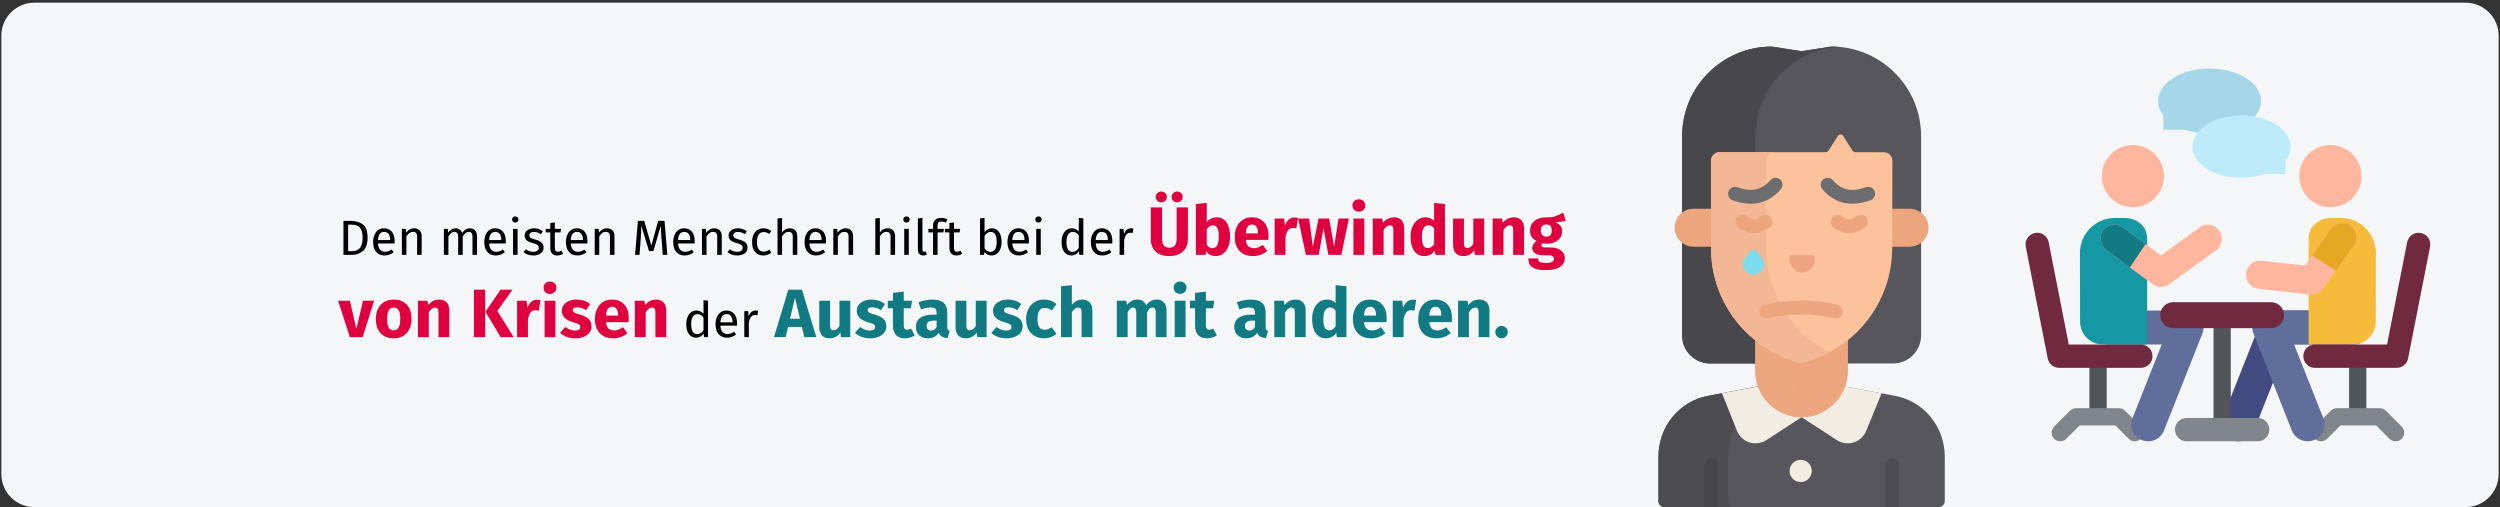 <?xml version="1.0" encoding="UTF-8"?>
<svg xmlns="http://www.w3.org/2000/svg" xmlns:xlink="http://www.w3.org/1999/xlink" width="912px" height="185px" viewBox="0 0 912 185" version="1.1">
  <rect x="0" y="0" width="912" height="185" fill="#333333" stroke="none"/>
  <title>mit_psychischen_krisen_umgehen-umgang</title>
  <g id="Page-1" stroke="none" stroke-width="1" fill="none" fill-rule="evenodd">
    <g id="vorlage" transform="translate(0, -40569)" fill-rule="nonzero">
      <g id="mit_psychischen_krisen_umgehen-umgang" transform="translate(0.492, 40569.985)">
        <g id="Mask">
          <path d="M12,0 L899,0 C905.6,0 911,5.4 911,12 L911,172 C911,178.6 905.6,184 899,184 L12,184 C5.4,184 0,178.6 0,172 L0,12 C0,5.4 5.4,0 12,0 Z" id="path-1" fill="#F5F6F7"></path>
          <g id="conversation" transform="translate(738.422, 24)">
            <path d="M26.464,129.645 C24.725,129.645 23.315,128.235 23.315,126.497 L23.315,104.095 C23.315,102.356 24.725,100.946 26.464,100.946 C28.203,100.946 29.612,102.356 29.612,104.095 L29.612,126.497 C29.613,128.236 28.203,129.645 26.464,129.645 Z" id="Path" fill="#50555A"></path>
            <path d="M37.625,135.078 L32.775,130.227 L19.741,130.227 L14.891,135.078 C13.661,136.307 11.667,136.307 10.438,135.078 C9.208,133.848 9.208,131.854 10.438,130.625 L16.211,124.852 C16.801,124.261 17.602,123.93 18.437,123.93 L34.079,123.93 C34.914,123.93 35.715,124.261 36.305,124.852 L42.078,130.625 C43.308,131.854 43.308,133.848 42.078,135.078 C40.849,136.307 38.855,136.307 37.625,135.078 Z" id="Path" fill="#80868C"></path>
            <path d="M42.49,135.565 C39.322,134.312 37.77,130.727 39.023,127.558 L49.679,100.686 L30.731,100.686 C30.725,100.686 30.719,100.686 30.713,100.686 C27.313,100.686 24.553,97.935 24.543,94.534 C24.533,91.126 27.287,88.356 30.695,88.346 L58.748,88.264 C58.754,88.264 58.76,88.264 58.766,88.264 C60.806,88.264 62.714,89.272 63.864,90.958 C65.017,92.648 65.256,94.801 64.503,96.704 L50.497,132.098 C49.244,135.267 45.659,136.819 42.49,135.565 Z" id="Path" fill="#5F6E9B"></path>
            <circle id="Oval" fill="#FFB69E" cx="39.152" cy="39.26" r="11.348"></circle>
            <path d="M75.325,135.563 C72.157,134.309 70.606,130.723 71.86,127.555 L85.877,92.161 C86.809,89.808 89.084,88.263 91.614,88.263 C91.62,88.263 91.625,88.263 91.632,88.263 L119.685,88.345 C123.092,88.354 125.847,91.125 125.837,94.533 C125.827,97.934 123.066,100.685 119.667,100.685 C119.661,100.685 119.655,100.685 119.649,100.685 L95.802,100.615 L83.333,132.099 C82.078,135.267 78.492,136.818 75.325,135.563 Z" id="Path" fill="#414B82"></path>
            <path d="M44.376,100.687 L28.581,100.687 C23.08,100.727 19.919,96.633 19.907,92.325 L19.838,67.363 C19.819,60.253 25.606,54.468 32.739,54.519 L36.419,54.546 C38.715,54.562 40.91,55.495 42.515,57.137 C44.12,58.78 44.413,60.995 44.376,63.291 L44.376,100.687 L44.376,100.687 Z" id="Path" fill="#1598A4"></path>
            <path d="M42.062,109.204 L12.27,109.204 C10.236,109.204 8.486,107.764 8.093,105.769 L0.081,65.004 C-0.372,62.697 1.129,60.46 3.436,60.007 C5.743,59.553 7.98,61.056 8.433,63.362 L15.771,100.692 L42.063,100.692 C44.413,100.692 46.319,102.597 46.319,104.948 C46.319,107.298 44.413,109.204 42.062,109.204 Z" id="Path" fill="#70293F"></path>
            <path d="M121.189,129.645 C122.928,129.645 124.338,128.235 124.338,126.497 L124.338,104.095 C124.338,102.356 122.928,100.946 121.189,100.946 C119.45,100.946 118.04,102.356 118.04,104.095 L118.04,126.497 C118.04,128.236 119.45,129.645 121.189,129.645 Z" id="Path" fill="#50555A"></path>
            <path d="M110.028,135.078 L114.879,130.227 L127.912,130.227 L132.762,135.078 C133.992,136.307 135.986,136.307 137.215,135.078 C138.445,133.848 138.445,131.854 137.215,130.625 L131.443,124.852 C130.852,124.261 130.051,123.93 129.216,123.93 L113.574,123.93 C112.739,123.93 111.938,124.261 111.348,124.852 L105.575,130.625 C104.345,131.854 104.345,133.848 105.575,135.078 C106.805,136.307 108.799,136.307 110.028,135.078 Z" id="Path" fill="#80868C"></path>
            <path d="M102.895,136 C103.65,136 104.418,135.86 105.163,135.566 C108.332,134.312 109.884,130.727 108.63,127.558 L97.975,100.686 L116.922,100.686 C116.928,100.686 116.935,100.686 116.941,100.686 C120.34,100.686 123.1,97.935 123.11,94.534 C123.12,91.127 120.366,88.356 116.958,88.346 L88.905,88.264 C88.899,88.264 88.893,88.264 88.887,88.264 C86.847,88.264 84.939,89.272 83.789,90.958 C82.636,92.649 82.397,94.801 83.15,96.704 L97.156,132.098 C98.115,134.522 100.438,136 102.895,136 Z" id="Path" fill="#5F6E9B"></path>
            <path d="M103.277,100.687 L119.072,100.687 C121.363,100.703 123.566,100.032 125.194,98.421 C126.821,96.809 127.74,94.616 127.746,92.325 L127.815,67.363 C127.834,60.253 122.047,54.468 114.914,54.519 L111.234,54.546 C108.938,54.562 106.743,55.495 105.138,57.137 C103.533,58.78 103.24,60.995 103.277,63.291 L103.277,100.687 L103.277,100.687 Z" id="Path" fill="#F7BB3C"></path>
            <path d="M105.591,109.204 L135.383,109.204 C137.417,109.204 139.167,107.764 139.559,105.769 L147.572,65.004 C148.025,62.697 146.523,60.46 144.217,60.007 C141.91,59.553 139.673,61.056 139.22,63.362 L131.882,100.692 L105.591,100.692 C103.24,100.692 101.334,102.597 101.334,104.948 C101.334,107.298 103.24,109.204 105.591,109.204 Z" id="Path" fill="#70293F"></path>
            <circle id="Oval" fill="#FFB69E" cx="111.228" cy="39.26" r="11.348"></circle>
            <path d="M71.724,135.645 C69.985,135.645 68.575,134.235 68.575,132.496 L68.575,92.665 C68.575,90.926 69.985,89.516 71.724,89.516 C73.463,89.516 74.872,90.926 74.872,92.665 L74.872,132.496 C74.873,134.235 73.463,135.645 71.724,135.645 Z" id="Path" fill="#50555A"></path>
            <path d="M89.593,94.712 L53.855,94.712 C51.246,94.712 49.132,92.597 49.132,89.989 C49.132,87.38 51.247,85.266 53.855,85.266 L89.593,85.266 C92.201,85.266 94.315,87.381 94.315,89.989 C94.315,92.597 92.201,94.712 89.593,94.712 Z" id="Path" fill="#70293F"></path>
            <path d="M103.793,82.464 L84.986,80.356 C82.164,80.039 80.132,77.495 80.449,74.673 C80.765,71.851 83.312,69.82 86.131,70.137 L101.927,71.907 L111.352,58.633 C112.997,56.318 116.206,55.773 118.521,57.418 C120.836,59.062 121.381,62.271 119.737,64.587 L108.558,80.331 C107.48,81.848 105.66,82.672 103.793,82.464 Z" id="Path" fill="#FFB69E"></path>
            <path d="M118.521,57.418 C116.205,55.774 112.996,56.318 111.352,58.633 L104.542,68.224 L113.231,73.749 L119.737,64.587 C121.38,62.271 120.836,59.062 118.521,57.418 Z" id="Path" fill="#E6A723"></path>
            <path d="M70.643,59.122 C68.974,56.824 65.759,56.314 63.461,57.983 L49.418,68.181 L35.516,57.918 C33.232,56.231 30.013,56.716 28.326,59 C26.639,61.285 27.124,64.504 29.408,66.191 L46.292,78.656 C48.107,80.028 50.632,80.044 52.466,78.677 L69.504,66.304 C71.801,64.635 72.311,61.42 70.643,59.122 Z" id="Path" fill="#FFB69E"></path>
            <path d="M43.797,64.032 L35.516,57.918 C33.231,56.231 30.012,56.716 28.325,59 C26.638,61.285 27.123,64.504 29.408,66.191 L38.078,72.593 L43.797,64.032 Z" id="Path" fill="#117A83"></path>
            <path d="M67.138,0 C56.765,0 48.356,5.318 48.356,11.877 C48.356,13.763 49.054,15.545 50.291,17.128 L50.291,22.329 L58.209,22.329 C60.865,23.238 63.906,23.754 67.138,23.754 C77.511,23.754 85.92,18.437 85.92,11.877 C85.92,5.318 77.511,0 67.138,0 Z" id="Path" fill="#A5D7E8"></path>
            <path d="M78.774,17.149 C88.686,17.149 96.721,22.23 96.721,28.499 C96.721,30.301 96.054,32.003 94.873,33.517 L94.873,38.486 L87.306,38.486 C84.768,39.355 81.862,39.849 78.774,39.849 C68.861,39.849 60.826,34.767 60.826,28.499 C60.826,22.23 68.861,17.149 78.774,17.149 Z" id="Path" fill="#BEEBFA"></path>
            <path d="M84.681,136 L58.766,136 C56.416,136 54.51,134.094 54.51,131.744 C54.51,129.393 56.416,127.487 58.766,127.487 L84.681,127.487 C87.032,127.487 88.937,129.393 88.937,131.744 C88.937,134.095 87.032,136 84.681,136 Z" id="Path" fill="#80868C"></path>
          </g>
          <g id="sadness" transform="translate(604.508, 16)">
            <path d="M104.451,149.594 L104.451,165.813 C104.451,167.023 103.474,168 102.264,168 L2.187,168 C0.977,168 5.68434189e-14,167.023 5.68434189e-14,165.813 L5.68434189e-14,149.571 C5.68434189e-14,138.706 7.585,129.387 18.037,127.42 L36.301,123.982 L68.136,124.023 L86.39,127.437 C96.852,129.394 104.451,138.717 104.451,149.594 Z" id="Path" fill="#57565C"></path>
            <path d="M25.422,165.813 L25.422,149.571 C25.422,138.706 33.008,129.387 43.46,127.42 L61.552,124.014 L36.301,123.982 L18.037,127.42 C7.585,129.387 5.68434189e-14,138.706 5.68434189e-14,149.571 L5.68434189e-14,165.813 C5.68434189e-14,167.023 0.977,168 2.187,168 L27.609,168 C26.399,168 25.422,167.023 25.422,165.813 Z" id="Path" fill="#4D4C51"></path>
            <path d="M81.346,126.494 L81.296,126.761 L75.789,140.19 C74.089,144.436 68.934,146.072 65.097,143.577 L52.225,135.211 L39.353,143.577 C35.517,146.072 30.362,144.436 28.661,140.19 L23.168,126.453 L36.301,123.982 L68.136,124.023 L81.346,126.494 Z" id="Path" fill="#F2EDE2"></path>
            <path d="M95.821,32.745 L95.831,60.507 L95.821,71.811 L95.821,105.363 C95.821,111.019 91.234,115.606 85.579,115.606 L69.127,115.606 L35.324,115.606 L18.872,115.606 C13.217,115.606 8.63,111.019 8.63,105.363 L8.63,71.811 L8.63,60.169 L8.63,32.745 C8.63,14.66 23.29,0 41.371,0 L51.715,1.609 C52.053,1.663 52.398,1.663 52.736,1.609 L63.079,0 C81.161,0 95.821,14.66 95.821,32.745 Z" id="Path" fill="#57565C"></path>
            <path d="M35.428,105.363 L35.428,71.811 L35.428,60.169 L35.428,32.745 C35.428,15.517 48.732,1.397 65.624,0.098 C64.784,0.033 63.936,0 63.079,0 L52.736,1.609 C52.398,1.663 52.053,1.663 51.715,1.609 L41.371,0 C23.29,0 8.63,14.66 8.63,32.745 L8.63,60.169 L8.63,71.811 L8.63,105.363 C8.63,111.019 13.217,115.606 18.872,115.606 L35.324,115.606 L45.67,115.606 C40.015,115.606 35.428,111.019 35.428,105.363 Z" id="Path" fill="#48474C"></path>
            <path d="M69.127,107.084 L69.127,118.31 C69.127,127.643 61.558,135.211 52.225,135.211 C47.561,135.211 43.335,133.318 40.276,130.259 C37.217,127.2 35.324,122.975 35.324,118.31 L35.324,107.172 L35.324,101.797 L69.127,101.797 L69.127,107.084 Z" id="Path" fill="#EDA57E"></path>
            <path d="M53.881,130.259 C50.822,127.2 48.929,122.975 48.929,118.31 L48.929,107.172 L48.929,101.797 L35.324,101.797 L35.324,107.172 L35.324,118.31 C35.324,122.975 37.217,127.2 40.276,130.259 C43.335,133.318 47.561,135.211 52.225,135.211 C54.646,135.211 56.947,134.698 59.029,133.781 C57.097,132.93 55.353,131.732 53.881,130.259 Z" id="Path" fill="#EDA780"></path>
            <path d="M20.113,59.155 L20.113,73.014 L12.845,73.014 C10.932,73.014 9.201,72.237 7.944,70.986 C6.693,69.728 5.915,67.998 5.915,66.085 C5.915,62.258 9.019,59.155 12.845,59.155 L20.113,59.155 Z" id="Path" fill="#EDA57E"></path>
            <g id="XMLID_87_" transform="translate(84.338, 59.155)" fill="#EDA57E">
              <path d="M7.268,0 C11.094,0 14.197,3.103 14.197,6.93 C14.197,8.843 13.42,10.574 12.169,11.831 C10.912,13.082 9.181,13.859 7.268,13.859 L0,13.859 L0,0 L7.268,0 Z" id="Path"></path>
            </g>
            <g id="XMLID_90_" transform="translate(19.183, 32.058)" fill="#FCC29C">
              <path d="M63.022,6.477 C64.759,6.477 66.166,7.886 66.162,9.624 L66.085,41.446 C66.085,60.926 52.986,77.973 34.165,82.99 L33.931,83.054 C33.238,83.236 32.508,83.236 31.815,83.05 C22.428,80.522 14.478,75.002 8.87,67.687 C3.262,60.369 0,51.252 0,41.534 L0,9.617 C0,7.883 1.406,6.477 3.14,6.477 L41.652,6.477 C42.185,6.477 42.68,6.205 42.966,5.756 L46.301,0.515 C46.738,-0.172 47.741,-0.172 48.178,0.515 L51.513,5.756 C51.799,6.205 52.294,6.477 52.827,6.477 L63.022,6.477 Z" id="Path"></path>
            </g>
            <path d="M48.231,99.745 C42.623,92.427 39.361,83.31 39.361,73.592 L39.361,41.675 C39.361,39.941 40.767,38.535 42.501,38.535 L22.323,38.535 C20.589,38.535 19.183,39.941 19.183,41.675 L19.183,73.592 C19.183,83.31 22.445,92.427 28.053,99.745 C33.661,107.06 41.611,112.58 50.998,115.109 C51.691,115.295 52.421,115.295 53.114,115.112 L53.348,115.048 C56.48,114.213 59.45,113.038 62.232,111.581 C56.711,108.657 51.953,104.6 48.231,99.745 Z" id="Path" fill="#F4B795"></path>
            <path d="M33.717,57.338 C31.65,57.338 29.444,56.92 27.104,56.083 C25.786,55.611 25.1,54.16 25.571,52.842 C26.043,51.524 27.494,50.837 28.813,51.309 C33.987,53.16 37.683,52.375 40.797,48.764 C41.711,47.704 43.312,47.587 44.372,48.5 C45.433,49.415 45.551,51.016 44.637,52.076 C41.614,55.58 37.958,57.338 33.717,57.338 Z" id="Path" fill="#6D6D70"></path>
            <path d="M70.733,57.338 C66.493,57.338 62.837,55.58 59.815,52.076 C58.9,51.015 59.019,49.415 60.079,48.5 C61.139,47.586 62.74,47.704 63.655,48.765 C66.769,52.375 70.465,53.16 75.639,51.309 C76.958,50.836 78.408,51.524 78.88,52.842 C79.352,54.16 78.665,55.611 77.347,56.083 C75.007,56.92 72.8,57.338 70.733,57.338 Z" id="Path" fill="#6D6D70"></path>
            <path d="M34.817,68.064 C32.858,68.064 30.899,67.339 29.035,65.888 C27.93,65.028 27.731,63.435 28.591,62.33 C29.451,61.225 31.043,61.027 32.149,61.887 C34.043,63.361 35.59,63.361 37.485,61.887 C38.591,61.026 40.183,61.225 41.043,62.33 C41.903,63.435 41.704,65.028 40.599,65.888 C38.735,67.339 36.776,68.064 34.817,68.064 Z" id="Path" fill="#EDA57E"></path>
            <path d="M69.634,68.064 C67.675,68.064 65.716,67.339 63.851,65.888 C62.746,65.028 62.548,63.435 63.408,62.33 C64.268,61.225 65.86,61.027 66.965,61.887 C68.86,63.361 70.407,63.361 72.302,61.887 C73.408,61.026 75,61.225 75.86,62.33 C76.72,63.435 76.521,65.028 75.416,65.888 C73.552,67.339 71.593,68.064 69.634,68.064 Z" id="Path" fill="#EDA57E"></path>
            <g id="XMLID_93_" transform="translate(47.831, 76.056)" fill="#EDA57E">
              <path d="M8.373,0 C8.789,0 9.127,0.337 9.127,0.753 L9.127,1.859 C9.127,3.12 8.616,4.259 7.792,5.087 C6.961,5.914 5.817,6.426 4.552,6.423 C2.014,6.416 0,4.263 0,1.724 L0,0.753 C0,0.337 0.337,0 0.753,0 L8.373,0 L8.373,0 Z" id="Path"></path>
            </g>
            <path d="M64.734,99.212 C64.537,99.212 64.337,99.189 64.137,99.14 C56.121,97.203 47.992,97.203 39.976,99.14 C38.614,99.47 37.244,98.633 36.916,97.272 C36.587,95.911 37.423,94.541 38.784,94.212 C47.591,92.084 56.521,92.084 65.327,94.212 C66.688,94.541 67.525,95.91 67.196,97.272 C66.916,98.432 65.878,99.212 64.734,99.212 Z" id="Path" fill="#EDA57E"></path>
            <g id="XMLID_89_" transform="translate(30.761, 74.041)" fill="#7ADCED">
              <path d="M7.775,5.277 C7.775,7.427 6.034,9.164 3.887,9.164 C1.741,9.164 0,7.427 0,5.277 C0,3.724 2.034,1.446 3.16,0.305 C3.56,-0.102 4.215,-0.102 4.615,0.305 C5.74,1.446 7.775,3.724 7.775,5.277 Z" id="Path"></path>
            </g>
            <path d="M21.719,168 L21.719,152.789 C21.719,151.388 20.584,150.254 19.184,150.254 C17.784,150.254 16.649,151.388 16.649,152.789 L16.649,168 L21.719,168 Z" id="Path" fill="#454549"></path>
            <path d="M87.802,168 L87.802,152.789 C87.802,151.388 86.667,150.254 85.267,150.254 C83.866,150.254 82.731,151.388 82.731,152.789 L82.731,168 L87.802,168 Z" id="Path" fill="#4D4C51"></path>
            <g id="XMLID_88_" transform="translate(47.831, 150.761)" fill="#F2EDE2">
              <circle id="Oval" cx="4.056" cy="4.056" r="4.056"></circle>
            </g>
          </g>
        </g>
        <g id="Den-meisten-Menschen" transform="translate(122.85, 68.875)">
          <path d="M4.92,23.125 C6.54,23.125 7.917,22.654 9.051,21.712 C10.185,20.77 10.752,19.153 10.752,16.861 C10.752,14.509 10.185,12.898 9.051,12.028 C7.917,11.158 6.414,10.723 4.542,10.723 L4.542,10.723 L1.95,10.723 L1.95,23.125 L4.92,23.125 Z M5.046,21.775 L3.66,21.775 L3.66,12.091 L4.92,12.091 C5.7,12.091 6.378,12.208 6.954,12.442 C7.53,12.676 8.004,13.144 8.376,13.846 C8.748,14.548 8.934,15.553 8.934,16.861 C8.934,18.721 8.574,20.005 7.854,20.713 C7.134,21.421 6.198,21.775 5.046,21.775 L5.046,21.775 Z M16.962,23.341 C18.162,23.341 19.266,22.945 20.274,22.153 L20.274,22.153 L19.554,21.163 C19.134,21.451 18.732,21.661 18.348,21.793 C17.964,21.925 17.544,21.991 17.088,21.991 C16.368,21.991 15.78,21.745 15.324,21.253 C14.868,20.761 14.604,19.993 14.532,18.949 L14.532,18.949 L20.58,18.949 C20.604,18.661 20.616,18.379 20.616,18.103 C20.616,16.639 20.28,15.493 19.608,14.665 C18.936,13.837 17.97,13.423 16.71,13.423 C15.906,13.423 15.207,13.639 14.613,14.071 C14.019,14.503 13.563,15.1 13.245,15.862 C12.927,16.624 12.768,17.497 12.768,18.481 C12.768,19.993 13.137,21.181 13.875,22.045 C14.613,22.909 15.642,23.341 16.962,23.341 Z M18.978,17.725 L14.532,17.725 C14.652,15.733 15.39,14.737 16.746,14.737 C17.49,14.737 18.048,14.983 18.42,15.475 C18.792,15.967 18.978,16.681 18.978,17.617 L18.978,17.617 L18.978,17.725 Z M24.918,23.125 L24.918,16.393 C25.254,15.853 25.614,15.439 25.998,15.151 C26.382,14.863 26.826,14.719 27.33,14.719 C27.822,14.719 28.194,14.857 28.446,15.133 C28.698,15.409 28.824,15.883 28.824,16.555 L28.824,16.555 L28.824,23.125 L30.48,23.125 L30.48,16.321 C30.48,15.421 30.237,14.713 29.751,14.197 C29.265,13.681 28.59,13.423 27.726,13.423 C27.126,13.423 26.577,13.567 26.079,13.855 C25.581,14.143 25.164,14.539 24.828,15.043 L24.828,15.043 L24.684,13.639 L23.262,13.639 L23.262,23.125 L24.918,23.125 Z M40.236,23.125 L40.236,16.393 C40.596,15.829 40.938,15.409 41.262,15.133 C41.586,14.857 41.988,14.719 42.468,14.719 C43.356,14.719 43.8,15.331 43.8,16.555 L43.8,16.555 L43.8,23.125 L45.456,23.125 L45.456,16.393 C45.828,15.817 46.176,15.394 46.5,15.124 C46.824,14.854 47.22,14.719 47.688,14.719 C48.576,14.719 49.02,15.331 49.02,16.555 L49.02,16.555 L49.02,23.125 L50.676,23.125 L50.676,16.321 C50.676,15.433 50.442,14.728 49.974,14.206 C49.506,13.684 48.882,13.423 48.102,13.423 C47.49,13.423 46.959,13.57 46.509,13.864 C46.059,14.158 45.648,14.581 45.276,15.133 C45.096,14.593 44.799,14.173 44.385,13.873 C43.971,13.573 43.47,13.423 42.882,13.423 C41.766,13.423 40.854,13.957 40.146,15.025 L40.146,15.025 L40.002,13.639 L38.58,13.639 L38.58,23.125 L40.236,23.125 Z M57.516,23.341 C58.716,23.341 59.82,22.945 60.828,22.153 L60.828,22.153 L60.108,21.163 C59.688,21.451 59.286,21.661 58.902,21.793 C58.518,21.925 58.098,21.991 57.642,21.991 C56.922,21.991 56.334,21.745 55.878,21.253 C55.422,20.761 55.158,19.993 55.086,18.949 L55.086,18.949 L61.134,18.949 C61.158,18.661 61.17,18.379 61.17,18.103 C61.17,16.639 60.834,15.493 60.162,14.665 C59.49,13.837 58.524,13.423 57.264,13.423 C56.46,13.423 55.761,13.639 55.167,14.071 C54.573,14.503 54.117,15.1 53.799,15.862 C53.481,16.624 53.322,17.497 53.322,18.481 C53.322,19.993 53.691,21.181 54.429,22.045 C55.167,22.909 56.196,23.341 57.516,23.341 Z M59.532,17.725 L55.086,17.725 C55.206,15.733 55.944,14.737 57.3,14.737 C58.044,14.737 58.602,14.983 58.974,15.475 C59.346,15.967 59.532,16.681 59.532,17.617 L59.532,17.617 L59.532,17.725 Z M64.626,11.335 C64.974,11.335 65.256,11.23 65.472,11.02 C65.688,10.81 65.796,10.543 65.796,10.219 C65.796,9.895 65.688,9.625 65.472,9.409 C65.256,9.193 64.974,9.085 64.626,9.085 C64.29,9.085 64.014,9.193 63.798,9.409 C63.582,9.625 63.474,9.895 63.474,10.219 C63.474,10.543 63.582,10.81 63.798,11.02 C64.014,11.23 64.29,11.335 64.626,11.335 Z M65.472,23.125 L65.472,13.639 L63.816,13.639 L63.816,23.125 L65.472,23.125 Z M71.214,23.341 C72.258,23.341 73.143,23.095 73.869,22.603 C74.595,22.111 74.958,21.397 74.958,20.461 C74.958,19.669 74.697,19.045 74.175,18.589 C73.653,18.133 72.864,17.773 71.808,17.509 C71.04,17.305 70.509,17.095 70.215,16.879 C69.921,16.663 69.774,16.363 69.774,15.979 C69.774,15.595 69.93,15.292 70.242,15.07 C70.554,14.848 70.98,14.737 71.52,14.737 C71.952,14.737 72.363,14.803 72.753,14.935 C73.143,15.067 73.554,15.271 73.986,15.547 L73.986,15.547 L74.688,14.503 C74.22,14.143 73.728,13.873 73.212,13.693 C72.696,13.513 72.114,13.423 71.466,13.423 C70.818,13.423 70.233,13.534 69.711,13.756 C69.189,13.978 68.781,14.29 68.487,14.692 C68.193,15.094 68.046,15.541 68.046,16.033 C68.046,16.717 68.271,17.281 68.721,17.725 C69.171,18.169 69.9,18.523 70.908,18.787 C71.532,18.955 72.006,19.114 72.33,19.264 C72.654,19.414 72.882,19.588 73.014,19.786 C73.146,19.984 73.212,20.245 73.212,20.569 C73.212,21.013 73.029,21.364 72.663,21.622 C72.297,21.88 71.802,22.009 71.178,22.009 C70.206,22.009 69.318,21.703 68.514,21.091 L68.514,21.091 L67.632,22.099 C68.58,22.927 69.774,23.341 71.214,23.341 Z M79.962,23.341 C80.754,23.341 81.462,23.125 82.086,22.693 L82.086,22.693 L81.456,21.595 C80.988,21.847 80.568,21.973 80.196,21.973 C79.788,21.973 79.497,21.862 79.323,21.64 C79.149,21.418 79.062,21.061 79.062,20.569 L79.062,20.569 L79.062,14.917 L81.132,14.917 L81.312,13.639 L79.062,13.639 L79.062,11.299 L77.406,11.497 L77.406,13.639 L75.75,13.639 L75.75,14.917 L77.406,14.917 L77.406,20.641 C77.406,21.517 77.631,22.186 78.081,22.648 C78.531,23.11 79.158,23.341 79.962,23.341 Z M87.306,23.341 C88.506,23.341 89.61,22.945 90.618,22.153 L90.618,22.153 L89.898,21.163 C89.478,21.451 89.076,21.661 88.692,21.793 C88.308,21.925 87.888,21.991 87.432,21.991 C86.712,21.991 86.124,21.745 85.668,21.253 C85.212,20.761 84.948,19.993 84.876,18.949 L84.876,18.949 L90.924,18.949 C90.948,18.661 90.96,18.379 90.96,18.103 C90.96,16.639 90.624,15.493 89.952,14.665 C89.28,13.837 88.314,13.423 87.054,13.423 C86.25,13.423 85.551,13.639 84.957,14.071 C84.363,14.503 83.907,15.1 83.589,15.862 C83.271,16.624 83.112,17.497 83.112,18.481 C83.112,19.993 83.481,21.181 84.219,22.045 C84.957,22.909 85.986,23.341 87.306,23.341 Z M89.322,17.725 L84.876,17.725 C84.996,15.733 85.734,14.737 87.09,14.737 C87.834,14.737 88.392,14.983 88.764,15.475 C89.136,15.967 89.322,16.681 89.322,17.617 L89.322,17.617 L89.322,17.725 Z M95.262,23.125 L95.262,16.393 C95.598,15.853 95.958,15.439 96.342,15.151 C96.726,14.863 97.17,14.719 97.674,14.719 C98.166,14.719 98.538,14.857 98.79,15.133 C99.042,15.409 99.168,15.883 99.168,16.555 L99.168,16.555 L99.168,23.125 L100.824,23.125 L100.824,16.321 C100.824,15.421 100.581,14.713 100.095,14.197 C99.609,13.681 98.934,13.423 98.07,13.423 C97.47,13.423 96.921,13.567 96.423,13.855 C95.925,14.143 95.508,14.539 95.172,15.043 L95.172,15.043 L95.028,13.639 L93.606,13.639 L93.606,23.125 L95.262,23.125 Z M109.95,23.125 L110.364,17.653 C110.52,15.685 110.598,13.951 110.598,12.451 L110.598,12.451 L113.424,21.721 L115.026,21.721 L117.708,12.469 C117.732,13.645 117.834,15.331 118.014,17.527 L118.014,17.527 L118.446,23.125 L120.102,23.125 L119.076,10.723 L116.754,10.723 L114.27,19.741 L111.66,10.723 L109.356,10.723 L108.33,23.125 L109.95,23.125 Z M126.438,23.341 C127.638,23.341 128.742,22.945 129.75,22.153 L129.75,22.153 L129.03,21.163 C128.61,21.451 128.208,21.661 127.824,21.793 C127.44,21.925 127.02,21.991 126.564,21.991 C125.844,21.991 125.256,21.745 124.8,21.253 C124.344,20.761 124.08,19.993 124.008,18.949 L124.008,18.949 L130.056,18.949 C130.08,18.661 130.092,18.379 130.092,18.103 C130.092,16.639 129.756,15.493 129.084,14.665 C128.412,13.837 127.446,13.423 126.186,13.423 C125.382,13.423 124.683,13.639 124.089,14.071 C123.495,14.503 123.039,15.1 122.721,15.862 C122.403,16.624 122.244,17.497 122.244,18.481 C122.244,19.993 122.613,21.181 123.351,22.045 C124.089,22.909 125.118,23.341 126.438,23.341 Z M128.454,17.725 L124.008,17.725 C124.128,15.733 124.866,14.737 126.222,14.737 C126.966,14.737 127.524,14.983 127.896,15.475 C128.268,15.967 128.454,16.681 128.454,17.617 L128.454,17.617 L128.454,17.725 Z M134.394,23.125 L134.394,16.393 C134.73,15.853 135.09,15.439 135.474,15.151 C135.858,14.863 136.302,14.719 136.806,14.719 C137.298,14.719 137.67,14.857 137.922,15.133 C138.174,15.409 138.3,15.883 138.3,16.555 L138.3,16.555 L138.3,23.125 L139.956,23.125 L139.956,16.321 C139.956,15.421 139.713,14.713 139.227,14.197 C138.741,13.681 138.066,13.423 137.202,13.423 C136.602,13.423 136.053,13.567 135.555,13.855 C135.057,14.143 134.64,14.539 134.304,15.043 L134.304,15.043 L134.16,13.639 L132.738,13.639 L132.738,23.125 L134.394,23.125 Z M145.608,23.341 C146.652,23.341 147.537,23.095 148.263,22.603 C148.989,22.111 149.352,21.397 149.352,20.461 C149.352,19.669 149.091,19.045 148.569,18.589 C148.047,18.133 147.258,17.773 146.202,17.509 C145.434,17.305 144.903,17.095 144.609,16.879 C144.315,16.663 144.168,16.363 144.168,15.979 C144.168,15.595 144.324,15.292 144.636,15.07 C144.948,14.848 145.374,14.737 145.914,14.737 C146.346,14.737 146.757,14.803 147.147,14.935 C147.537,15.067 147.948,15.271 148.38,15.547 L148.38,15.547 L149.082,14.503 C148.614,14.143 148.122,13.873 147.606,13.693 C147.09,13.513 146.508,13.423 145.86,13.423 C145.212,13.423 144.627,13.534 144.105,13.756 C143.583,13.978 143.175,14.29 142.881,14.692 C142.587,15.094 142.44,15.541 142.44,16.033 C142.44,16.717 142.665,17.281 143.115,17.725 C143.565,18.169 144.294,18.523 145.302,18.787 C145.926,18.955 146.4,19.114 146.724,19.264 C147.048,19.414 147.276,19.588 147.408,19.786 C147.54,19.984 147.606,20.245 147.606,20.569 C147.606,21.013 147.423,21.364 147.057,21.622 C146.691,21.88 146.196,22.009 145.572,22.009 C144.6,22.009 143.712,21.703 142.908,21.091 L142.908,21.091 L142.026,22.099 C142.974,22.927 144.168,23.341 145.608,23.341 Z M155.148,23.341 C156.216,23.341 157.182,22.993 158.046,22.297 L158.046,22.297 L157.29,21.217 C156.906,21.469 156.558,21.652 156.246,21.766 C155.934,21.88 155.592,21.937 155.22,21.937 C154.44,21.937 153.84,21.652 153.42,21.082 C153,20.512 152.79,19.627 152.79,18.427 C152.79,17.227 153.003,16.321 153.429,15.709 C153.855,15.097 154.452,14.791 155.22,14.791 C155.604,14.791 155.955,14.848 156.273,14.962 C156.591,15.076 156.918,15.253 157.254,15.493 L157.254,15.493 L158.046,14.449 C157.614,14.089 157.164,13.828 156.696,13.666 C156.228,13.504 155.712,13.423 155.148,13.423 C154.296,13.423 153.561,13.633 152.943,14.053 C152.325,14.473 151.848,15.061 151.512,15.817 C151.176,16.573 151.008,17.455 151.008,18.463 C151.008,19.987 151.377,21.181 152.115,22.045 C152.853,22.909 153.864,23.341 155.148,23.341 Z M161.952,23.125 L161.952,16.375 C162.288,15.847 162.648,15.439 163.032,15.151 C163.416,14.863 163.854,14.719 164.346,14.719 C164.838,14.719 165.213,14.857 165.471,15.133 C165.729,15.409 165.858,15.883 165.858,16.555 L165.858,16.555 L165.858,23.125 L167.514,23.125 L167.514,16.321 C167.514,15.421 167.271,14.713 166.785,14.197 C166.299,13.681 165.624,13.423 164.76,13.423 C163.632,13.423 162.696,13.933 161.952,14.953 L161.952,14.953 L161.952,9.661 L160.296,9.841 L160.296,23.125 L161.952,23.125 Z M174.354,23.341 C175.554,23.341 176.658,22.945 177.666,22.153 L177.666,22.153 L176.946,21.163 C176.526,21.451 176.124,21.661 175.74,21.793 C175.356,21.925 174.936,21.991 174.48,21.991 C173.76,21.991 173.172,21.745 172.716,21.253 C172.26,20.761 171.996,19.993 171.924,18.949 L171.924,18.949 L177.972,18.949 C177.996,18.661 178.008,18.379 178.008,18.103 C178.008,16.639 177.672,15.493 177,14.665 C176.328,13.837 175.362,13.423 174.102,13.423 C173.298,13.423 172.599,13.639 172.005,14.071 C171.411,14.503 170.955,15.1 170.637,15.862 C170.319,16.624 170.16,17.497 170.16,18.481 C170.16,19.993 170.529,21.181 171.267,22.045 C172.005,22.909 173.034,23.341 174.354,23.341 Z M176.37,17.725 L171.924,17.725 C172.044,15.733 172.782,14.737 174.138,14.737 C174.882,14.737 175.44,14.983 175.812,15.475 C176.184,15.967 176.37,16.681 176.37,17.617 L176.37,17.617 L176.37,17.725 Z M182.31,23.125 L182.31,16.393 C182.646,15.853 183.006,15.439 183.39,15.151 C183.774,14.863 184.218,14.719 184.722,14.719 C185.214,14.719 185.586,14.857 185.838,15.133 C186.09,15.409 186.216,15.883 186.216,16.555 L186.216,16.555 L186.216,23.125 L187.872,23.125 L187.872,16.321 C187.872,15.421 187.629,14.713 187.143,14.197 C186.657,13.681 185.982,13.423 185.118,13.423 C184.518,13.423 183.969,13.567 183.471,13.855 C182.973,14.143 182.556,14.539 182.22,15.043 L182.22,15.043 L182.076,13.639 L180.654,13.639 L180.654,23.125 L182.31,23.125 Z M197.628,23.125 L197.628,16.375 C197.964,15.847 198.324,15.439 198.708,15.151 C199.092,14.863 199.53,14.719 200.022,14.719 C200.514,14.719 200.889,14.857 201.147,15.133 C201.405,15.409 201.534,15.883 201.534,16.555 L201.534,16.555 L201.534,23.125 L203.19,23.125 L203.19,16.321 C203.19,15.421 202.947,14.713 202.461,14.197 C201.975,13.681 201.3,13.423 200.436,13.423 C199.308,13.423 198.372,13.933 197.628,14.953 L197.628,14.953 L197.628,9.661 L195.972,9.841 L195.972,23.125 L197.628,23.125 Z M207.33,11.335 C207.678,11.335 207.96,11.23 208.176,11.02 C208.392,10.81 208.5,10.543 208.5,10.219 C208.5,9.895 208.392,9.625 208.176,9.409 C207.96,9.193 207.678,9.085 207.33,9.085 C206.994,9.085 206.718,9.193 206.502,9.409 C206.286,9.625 206.178,9.895 206.178,10.219 C206.178,10.543 206.286,10.81 206.502,11.02 C206.718,11.23 206.994,11.335 207.33,11.335 Z M208.176,23.125 L208.176,13.639 L206.52,13.639 L206.52,23.125 L208.176,23.125 Z M213.486,23.341 C213.966,23.341 214.404,23.233 214.8,23.017 L214.8,23.017 L214.368,21.865 C214.188,21.937 213.984,21.973 213.756,21.973 C213.54,21.973 213.387,21.913 213.297,21.793 C213.207,21.673 213.162,21.481 213.162,21.217 L213.162,21.217 L213.162,9.625 L211.506,9.823 L211.506,21.253 C211.506,21.913 211.683,22.426 212.037,22.792 C212.391,23.158 212.874,23.341 213.486,23.341 Z M218.688,23.125 L218.688,14.917 L220.812,14.917 L220.992,13.639 L218.688,13.639 L218.688,12.325 C218.688,11.857 218.796,11.512 219.012,11.29 C219.228,11.068 219.588,10.957 220.092,10.957 C220.656,10.957 221.208,11.077 221.748,11.317 L221.748,11.317 L222.27,10.111 C221.874,9.943 221.505,9.82 221.163,9.742 C220.821,9.664 220.434,9.625 220.002,9.625 C219.066,9.625 218.337,9.874 217.815,10.372 C217.293,10.87 217.032,11.527 217.032,12.343 L217.032,12.343 L217.032,13.639 L215.34,13.639 L215.34,14.917 L217.032,14.917 L217.032,23.125 L218.688,23.125 Z M225.564,23.341 C226.356,23.341 227.064,23.125 227.688,22.693 L227.688,22.693 L227.058,21.595 C226.59,21.847 226.17,21.973 225.798,21.973 C225.39,21.973 225.099,21.862 224.925,21.64 C224.751,21.418 224.664,21.061 224.664,20.569 L224.664,20.569 L224.664,14.917 L226.734,14.917 L226.914,13.639 L224.664,13.639 L224.664,11.299 L223.008,11.497 L223.008,13.639 L221.352,13.639 L221.352,14.917 L223.008,14.917 L223.008,20.641 C223.008,21.517 223.233,22.186 223.683,22.648 C224.133,23.11 224.76,23.341 225.564,23.341 Z M238.308,23.341 C239.064,23.341 239.724,23.134 240.288,22.72 C240.852,22.306 241.284,21.724 241.584,20.974 C241.884,20.224 242.034,19.357 242.034,18.373 C242.034,16.813 241.716,15.598 241.08,14.728 C240.444,13.858 239.586,13.423 238.506,13.423 C237.402,13.423 236.508,13.891 235.824,14.827 L235.824,14.827 L235.824,9.625 L234.168,9.823 L234.168,23.125 L235.626,23.125 L235.788,22.081 C236.472,22.921 237.312,23.341 238.308,23.341 Z M237.912,22.027 C237.504,22.027 237.117,21.913 236.751,21.685 C236.385,21.457 236.076,21.145 235.824,20.749 L235.824,20.749 L235.824,16.213 C236.46,15.229 237.198,14.737 238.038,14.737 C238.746,14.737 239.292,15.022 239.676,15.592 C240.06,16.162 240.252,17.089 240.252,18.373 C240.252,19.621 240.045,20.542 239.631,21.136 C239.217,21.73 238.644,22.027 237.912,22.027 Z M248.37,23.341 C249.57,23.341 250.674,22.945 251.682,22.153 L251.682,22.153 L250.962,21.163 C250.542,21.451 250.14,21.661 249.756,21.793 C249.372,21.925 248.952,21.991 248.496,21.991 C247.776,21.991 247.188,21.745 246.732,21.253 C246.276,20.761 246.012,19.993 245.94,18.949 L245.94,18.949 L251.988,18.949 C252.012,18.661 252.024,18.379 252.024,18.103 C252.024,16.639 251.688,15.493 251.016,14.665 C250.344,13.837 249.378,13.423 248.118,13.423 C247.314,13.423 246.615,13.639 246.021,14.071 C245.427,14.503 244.971,15.1 244.653,15.862 C244.335,16.624 244.176,17.497 244.176,18.481 C244.176,19.993 244.545,21.181 245.283,22.045 C246.021,22.909 247.05,23.341 248.37,23.341 Z M250.386,17.725 L245.94,17.725 C246.06,15.733 246.798,14.737 248.154,14.737 C248.898,14.737 249.456,14.983 249.828,15.475 C250.2,15.967 250.386,16.681 250.386,17.617 L250.386,17.617 L250.386,17.725 Z M255.48,11.335 C255.828,11.335 256.11,11.23 256.326,11.02 C256.542,10.81 256.65,10.543 256.65,10.219 C256.65,9.895 256.542,9.625 256.326,9.409 C256.11,9.193 255.828,9.085 255.48,9.085 C255.144,9.085 254.868,9.193 254.652,9.409 C254.436,9.625 254.328,9.895 254.328,10.219 C254.328,10.543 254.436,10.81 254.652,11.02 C254.868,11.23 255.144,11.335 255.48,11.335 Z M256.326,23.125 L256.326,13.639 L254.67,13.639 L254.67,23.125 L256.326,23.125 Z M267.504,23.341 C268.08,23.341 268.602,23.206 269.07,22.936 C269.538,22.666 269.928,22.291 270.24,21.811 L270.24,21.811 L270.402,23.125 L271.86,23.125 L271.86,9.823 L270.204,9.625 L270.204,14.593 C269.472,13.813 268.62,13.423 267.648,13.423 C266.892,13.423 266.232,13.636 265.668,14.062 C265.104,14.488 264.672,15.079 264.372,15.835 C264.072,16.591 263.922,17.455 263.922,18.427 C263.922,19.927 264.237,21.121 264.867,22.009 C265.497,22.897 266.376,23.341 267.504,23.341 Z M267.864,22.027 C267.168,22.027 266.634,21.727 266.262,21.127 C265.89,20.527 265.704,19.615 265.704,18.391 C265.704,17.179 265.905,16.267 266.307,15.655 C266.709,15.043 267.276,14.737 268.008,14.737 C268.452,14.737 268.851,14.842 269.205,15.052 C269.559,15.262 269.892,15.571 270.204,15.979 L270.204,15.979 L270.204,20.623 C269.868,21.091 269.52,21.442 269.16,21.676 C268.8,21.91 268.368,22.027 267.864,22.027 Z M278.79,23.341 C279.99,23.341 281.094,22.945 282.102,22.153 L282.102,22.153 L281.382,21.163 C280.962,21.451 280.56,21.661 280.176,21.793 C279.792,21.925 279.372,21.991 278.916,21.991 C278.196,21.991 277.608,21.745 277.152,21.253 C276.696,20.761 276.432,19.993 276.36,18.949 L276.36,18.949 L282.408,18.949 C282.432,18.661 282.444,18.379 282.444,18.103 C282.444,16.639 282.108,15.493 281.436,14.665 C280.764,13.837 279.798,13.423 278.538,13.423 C277.734,13.423 277.035,13.639 276.441,14.071 C275.847,14.503 275.391,15.1 275.073,15.862 C274.755,16.624 274.596,17.497 274.596,18.481 C274.596,19.993 274.965,21.181 275.703,22.045 C276.441,22.909 277.47,23.341 278.79,23.341 Z M280.806,17.725 L276.36,17.725 C276.48,15.733 277.218,14.737 278.574,14.737 C279.318,14.737 279.876,14.983 280.248,15.475 C280.62,15.967 280.806,16.681 280.806,17.617 L280.806,17.617 L280.806,17.725 Z M286.746,23.125 L286.746,17.707 C286.95,16.795 287.232,16.123 287.592,15.691 C287.952,15.259 288.426,15.043 289.014,15.043 C289.278,15.043 289.554,15.079 289.842,15.151 L289.842,15.151 L290.148,13.531 C289.86,13.459 289.548,13.423 289.212,13.423 C288.636,13.423 288.132,13.603 287.7,13.963 C287.268,14.323 286.926,14.857 286.674,15.565 L286.674,15.565 L286.512,13.639 L285.09,13.639 L285.09,23.125 L286.746,23.125 Z" id="DenmeistenMenschenhilftbeider" fill="#000000"></path>
          <path d="M300.298,3.95 C300.865,3.95 301.344,3.758 301.736,3.375 C302.127,2.992 302.323,2.525 302.323,1.975 C302.323,1.425 302.127,0.958 301.736,0.575 C301.344,0.192 300.865,0 300.298,0 C299.731,0 299.252,0.192 298.861,0.575 C298.469,0.958 298.273,1.425 298.273,1.975 C298.273,2.525 298.469,2.992 298.861,3.375 C299.252,3.758 299.731,3.95 300.298,3.95 Z M306.073,3.95 C306.656,3.95 307.14,3.758 307.523,3.375 C307.906,2.992 308.098,2.525 308.098,1.975 C308.098,1.425 307.906,0.958 307.523,0.575 C307.14,0.192 306.656,0 306.073,0 C305.523,0 305.052,0.192 304.661,0.575 C304.269,0.958 304.073,1.425 304.073,1.975 C304.073,2.525 304.269,2.992 304.661,3.375 C305.052,3.758 305.523,3.95 306.073,3.95 Z M303.223,23.55 C304.69,23.55 305.931,23.283 306.948,22.75 C307.965,22.217 308.727,21.483 309.236,20.55 C309.744,19.617 309.998,18.558 309.998,17.375 L309.998,17.375 L309.998,5.8 L305.898,5.8 L305.898,17.2 C305.898,18.317 305.685,19.146 305.26,19.688 C304.836,20.229 304.156,20.5 303.223,20.5 C302.306,20.5 301.635,20.229 301.211,19.688 C300.786,19.146 300.573,18.317 300.573,17.2 L300.573,17.2 L300.573,5.8 L296.473,5.8 L296.473,17.375 C296.473,19.258 297.048,20.758 298.198,21.875 C299.348,22.992 301.023,23.55 303.223,23.55 Z M320.098,23.55 C321.181,23.55 322.119,23.25 322.911,22.65 C323.702,22.05 324.31,21.217 324.736,20.15 C325.161,19.083 325.373,17.867 325.373,16.5 C325.373,14.267 324.948,12.529 324.098,11.287 C323.248,10.046 322.031,9.425 320.448,9.425 C319.715,9.425 319.036,9.583 318.411,9.9 C317.786,10.217 317.273,10.65 316.873,11.2 L316.873,11.2 L316.873,4.15 L312.923,4.575 L312.923,23.125 L316.423,23.125 L316.623,21.85 C317.04,22.383 317.544,22.8 318.135,23.1 C318.727,23.4 319.381,23.55 320.098,23.55 Z M318.948,20.675 C318.531,20.675 318.144,20.562 317.786,20.337 C317.427,20.113 317.123,19.8 316.873,19.4 L316.873,19.4 L316.873,13.875 C317.49,12.842 318.24,12.325 319.123,12.325 C319.823,12.325 320.356,12.625 320.723,13.225 C321.09,13.825 321.273,14.917 321.273,16.5 C321.273,19.283 320.498,20.675 318.948,20.675 Z M333.773,23.55 C335.673,23.55 337.398,22.933 338.948,21.7 L338.948,21.7 L337.323,19.5 C336.74,19.9 336.198,20.196 335.698,20.387 C335.198,20.579 334.681,20.675 334.148,20.675 C333.265,20.675 332.573,20.45 332.073,20 C331.573,19.55 331.256,18.767 331.123,17.65 L331.123,17.65 L339.348,17.65 C339.398,17.25 339.423,16.775 339.423,16.225 C339.423,14.092 338.881,12.425 337.798,11.225 C336.715,10.025 335.215,9.425 333.298,9.425 C331.998,9.425 330.881,9.738 329.948,10.363 C329.015,10.988 328.306,11.838 327.823,12.912 C327.34,13.988 327.098,15.2 327.098,16.55 C327.098,18.683 327.673,20.383 328.823,21.65 C329.973,22.917 331.623,23.55 333.773,23.55 Z M335.548,15.275 L331.123,15.275 C331.206,14.125 331.435,13.3 331.81,12.8 C332.185,12.3 332.715,12.05 333.398,12.05 C334.798,12.05 335.515,13.067 335.548,15.1 L335.548,15.1 L335.548,15.275 Z M345.598,23.125 L345.598,16.55 C345.831,15.467 346.152,14.654 346.56,14.113 C346.969,13.571 347.565,13.3 348.348,13.3 C348.648,13.3 349.048,13.358 349.548,13.475 L349.548,13.475 L350.173,9.65 C349.773,9.533 349.331,9.475 348.848,9.475 C348.081,9.475 347.394,9.738 346.786,10.262 C346.177,10.787 345.723,11.508 345.423,12.425 L345.423,12.425 L345.098,9.85 L341.648,9.85 L341.648,23.125 L345.598,23.125 Z M357.723,23.125 L359.473,13.375 L361.248,23.125 L365.973,23.125 L368.723,9.85 L364.948,9.85 L363.348,20.175 L361.523,9.85 L357.673,9.85 L355.598,20.175 L354.223,9.85 L350.223,9.85 L353.048,23.125 L357.723,23.125 Z M372.348,7.35 C373.031,7.35 373.594,7.138 374.036,6.713 C374.477,6.287 374.698,5.75 374.698,5.1 C374.698,4.45 374.477,3.913 374.036,3.487 C373.594,3.062 373.031,2.85 372.348,2.85 C371.665,2.85 371.106,3.062 370.673,3.487 C370.24,3.913 370.023,4.45 370.023,5.1 C370.023,5.75 370.24,6.287 370.673,6.713 C371.106,7.138 371.665,7.35 372.348,7.35 Z M374.348,23.125 L374.348,9.85 L370.398,9.85 L370.398,23.125 L374.348,23.125 Z M381.398,23.125 L381.398,14.05 C382.131,12.9 382.898,12.325 383.698,12.325 C384.115,12.325 384.427,12.454 384.635,12.713 C384.844,12.971 384.948,13.433 384.948,14.1 L384.948,14.1 L384.948,23.125 L388.898,23.125 L388.898,13.425 C388.898,12.158 388.573,11.175 387.923,10.475 C387.273,9.775 386.373,9.425 385.223,9.425 C384.406,9.425 383.669,9.592 383.01,9.925 C382.352,10.258 381.74,10.758 381.173,11.425 L381.173,11.425 L380.898,9.85 L377.448,9.85 L377.448,23.125 L381.398,23.125 Z M396.298,23.55 C397.881,23.55 399.14,22.892 400.073,21.575 L400.073,21.575 L400.273,23.125 L403.773,23.125 L403.773,4.575 L399.823,4.15 L399.823,10.675 C398.99,9.842 397.94,9.425 396.673,9.425 C395.606,9.425 394.661,9.725 393.836,10.325 C393.01,10.925 392.373,11.758 391.923,12.825 C391.473,13.892 391.248,15.1 391.248,16.45 C391.248,18.65 391.677,20.383 392.536,21.65 C393.394,22.917 394.648,23.55 396.298,23.55 Z M397.523,20.65 C396.823,20.65 396.286,20.342 395.911,19.725 C395.536,19.108 395.348,18.025 395.348,16.475 C395.348,15.058 395.565,14.008 395.998,13.325 C396.431,12.642 397.015,12.3 397.748,12.3 C398.165,12.3 398.536,12.392 398.861,12.575 C399.185,12.758 399.506,13.042 399.823,13.425 L399.823,13.425 L399.823,19.15 C399.206,20.15 398.44,20.65 397.523,20.65 Z M410.448,23.55 C412.165,23.55 413.506,22.85 414.473,21.45 L414.473,21.45 L414.648,23.125 L418.073,23.125 L418.073,9.85 L414.123,9.85 L414.123,19.075 C413.523,20.108 412.806,20.625 411.973,20.625 C411.54,20.625 411.219,20.496 411.01,20.238 C410.802,19.979 410.698,19.525 410.698,18.875 L410.698,18.875 L410.698,9.85 L406.748,9.85 L406.748,19.375 C406.748,20.692 407.06,21.717 407.685,22.45 C408.31,23.183 409.231,23.55 410.448,23.55 Z M425.123,23.125 L425.123,14.05 C425.856,12.9 426.623,12.325 427.423,12.325 C427.84,12.325 428.152,12.454 428.361,12.713 C428.569,12.971 428.673,13.433 428.673,14.1 L428.673,14.1 L428.673,23.125 L432.623,23.125 L432.623,13.425 C432.623,12.158 432.298,11.175 431.648,10.475 C430.998,9.775 430.098,9.425 428.948,9.425 C428.131,9.425 427.394,9.592 426.736,9.925 C426.077,10.258 425.465,10.758 424.898,11.425 L424.898,11.425 L424.623,9.85 L421.173,9.85 L421.173,23.125 L425.123,23.125 Z M440.548,28.675 C442.798,28.675 444.519,28.288 445.711,27.512 C446.902,26.738 447.498,25.658 447.498,24.275 C447.498,23.542 447.29,22.883 446.873,22.3 C446.456,21.717 445.865,21.258 445.098,20.925 C444.331,20.592 443.44,20.425 442.423,20.425 L442.423,20.425 L440.423,20.425 C439.84,20.425 439.452,20.354 439.26,20.212 C439.069,20.071 438.973,19.875 438.973,19.625 C438.973,19.475 439.01,19.329 439.086,19.188 C439.161,19.046 439.265,18.942 439.398,18.875 C439.881,18.975 440.39,19.025 440.923,19.025 C442.056,19.025 443.044,18.833 443.885,18.45 C444.727,18.067 445.373,17.538 445.823,16.863 C446.273,16.188 446.498,15.425 446.498,14.575 C446.498,13.725 446.298,13.033 445.898,12.5 C445.498,11.967 444.865,11.517 443.998,11.15 C445.681,11.15 446.956,10.975 447.823,10.625 L447.823,10.625 L446.898,7.7 C445.915,8.283 444.961,8.725 444.036,9.025 C443.111,9.325 441.981,9.458 440.648,9.425 C438.898,9.425 437.49,9.863 436.423,10.738 C435.356,11.613 434.823,12.792 434.823,14.275 C434.823,15.142 435.01,15.879 435.385,16.488 C435.76,17.096 436.365,17.625 437.198,18.075 C436.715,18.375 436.331,18.754 436.048,19.212 C435.765,19.671 435.623,20.142 435.623,20.625 C435.623,21.392 435.961,22.021 436.635,22.512 C437.31,23.004 438.331,23.25 439.698,23.25 L439.698,23.25 L441.623,23.25 C442.256,23.25 442.731,23.367 443.048,23.6 C443.365,23.833 443.523,24.15 443.523,24.55 C443.523,25.033 443.315,25.404 442.898,25.663 C442.481,25.921 441.731,26.05 440.648,26.05 C439.865,26.05 439.265,25.992 438.848,25.875 C438.431,25.758 438.144,25.583 437.986,25.35 C437.827,25.117 437.748,24.8 437.748,24.4 L437.748,24.4 L434.198,24.4 C434.198,25.333 434.385,26.108 434.76,26.725 C435.135,27.342 435.79,27.821 436.723,28.163 C437.656,28.504 438.931,28.675 440.548,28.675 Z M440.748,16.475 C440.131,16.475 439.644,16.279 439.286,15.887 C438.927,15.496 438.748,14.942 438.748,14.225 C438.748,13.542 438.927,13.004 439.286,12.613 C439.644,12.221 440.131,12.025 440.748,12.025 C442.081,12.025 442.748,12.742 442.748,14.175 C442.748,14.942 442.577,15.517 442.236,15.9 C441.894,16.283 441.398,16.475 440.748,16.475 Z M8.95,53.125 L13.125,39.85 L9.1,39.85 L6.65,50.125 L4.3,39.85 L0,39.85 L4.275,53.125 L8.95,53.125 Z M20.275,53.55 C21.608,53.55 22.762,53.258 23.738,52.675 C24.712,52.092 25.462,51.271 25.988,50.212 C26.512,49.154 26.775,47.917 26.775,46.5 C26.775,44.267 26.2,42.529 25.05,41.288 C23.9,40.046 22.308,39.425 20.275,39.425 C18.942,39.425 17.788,39.717 16.812,40.3 C15.838,40.883 15.088,41.704 14.562,42.763 C14.037,43.821 13.775,45.058 13.775,46.475 C13.775,48.708 14.354,50.446 15.512,51.688 C16.671,52.929 18.258,53.55 20.275,53.55 Z M20.275,50.65 C19.458,50.65 18.854,50.317 18.462,49.65 C18.071,48.983 17.875,47.925 17.875,46.475 C17.875,45.058 18.075,44.013 18.475,43.337 C18.875,42.663 19.475,42.325 20.275,42.325 C21.092,42.325 21.696,42.658 22.087,43.325 C22.479,43.992 22.675,45.05 22.675,46.5 C22.675,47.917 22.475,48.962 22.075,49.638 C21.675,50.312 21.075,50.65 20.275,50.65 Z M33.075,53.125 L33.075,44.05 C33.808,42.9 34.575,42.325 35.375,42.325 C35.792,42.325 36.104,42.454 36.312,42.712 C36.521,42.971 36.625,43.433 36.625,44.1 L36.625,44.1 L36.625,53.125 L40.575,53.125 L40.575,43.425 C40.575,42.158 40.25,41.175 39.6,40.475 C38.95,39.775 38.05,39.425 36.9,39.425 C36.083,39.425 35.346,39.592 34.688,39.925 C34.029,40.258 33.417,40.758 32.85,41.425 L32.85,41.425 L32.575,39.85 L29.125,39.85 L29.125,53.125 L33.075,53.125 Z M53.65,53.125 L53.65,35.8 L49.55,35.8 L49.55,53.125 L53.65,53.125 Z M64.05,53.125 L58.075,43.575 L63.6,35.8 L59.275,35.8 L53.775,43.875 L59.3,53.125 L64.05,53.125 Z M69.25,53.125 L69.25,46.55 C69.483,45.467 69.804,44.654 70.213,44.112 C70.621,43.571 71.217,43.3 72,43.3 C72.3,43.3 72.7,43.358 73.2,43.475 L73.2,43.475 L73.825,39.65 C73.425,39.533 72.983,39.475 72.5,39.475 C71.733,39.475 71.046,39.737 70.438,40.263 C69.829,40.788 69.375,41.508 69.075,42.425 L69.075,42.425 L68.75,39.85 L65.3,39.85 L65.3,53.125 L69.25,53.125 Z M77.275,37.35 C77.958,37.35 78.521,37.138 78.963,36.712 C79.404,36.288 79.625,35.75 79.625,35.1 C79.625,34.45 79.404,33.913 78.963,33.487 C78.521,33.062 77.958,32.85 77.275,32.85 C76.592,32.85 76.033,33.062 75.6,33.487 C75.167,33.913 74.95,34.45 74.95,35.1 C74.95,35.75 75.167,36.288 75.6,36.712 C76.033,37.138 76.592,37.35 77.275,37.35 Z M79.275,53.125 L79.275,39.85 L75.325,39.85 L75.325,53.125 L79.275,53.125 Z M86.525,53.55 C87.625,53.55 88.625,53.375 89.525,53.025 C90.425,52.675 91.133,52.171 91.65,51.513 C92.167,50.854 92.425,50.075 92.425,49.175 C92.425,48.042 92.088,47.154 91.412,46.513 C90.737,45.871 89.708,45.35 88.325,44.95 C87.525,44.717 86.933,44.517 86.55,44.35 C86.167,44.183 85.912,44.021 85.787,43.862 C85.662,43.704 85.6,43.5 85.6,43.25 C85.6,42.933 85.737,42.688 86.013,42.513 C86.287,42.337 86.683,42.25 87.2,42.25 C88.3,42.25 89.392,42.592 90.475,43.275 L90.475,43.275 L91.925,41.05 C91.292,40.533 90.558,40.133 89.725,39.85 C88.892,39.567 88,39.425 87.05,39.425 C85.967,39.425 85.013,39.604 84.188,39.962 C83.362,40.321 82.729,40.804 82.287,41.413 C81.846,42.021 81.625,42.708 81.625,43.475 C81.625,44.492 81.95,45.342 82.6,46.025 C83.25,46.708 84.233,47.242 85.55,47.625 C86.383,47.858 86.992,48.054 87.375,48.212 C87.758,48.371 88.017,48.542 88.15,48.725 C88.283,48.908 88.35,49.158 88.35,49.475 C88.35,49.875 88.179,50.183 87.838,50.4 C87.496,50.617 87.025,50.725 86.425,50.725 C85.192,50.725 84.017,50.292 82.9,49.425 L82.9,49.425 L80.975,51.575 C81.642,52.192 82.454,52.675 83.412,53.025 C84.371,53.375 85.408,53.55 86.525,53.55 Z M100.375,53.55 C102.275,53.55 104,52.933 105.55,51.7 L105.55,51.7 L103.925,49.5 C103.342,49.9 102.8,50.196 102.3,50.388 C101.8,50.579 101.283,50.675 100.75,50.675 C99.867,50.675 99.175,50.45 98.675,50 C98.175,49.55 97.858,48.767 97.725,47.65 L97.725,47.65 L105.95,47.65 C106,47.25 106.025,46.775 106.025,46.225 C106.025,44.092 105.483,42.425 104.4,41.225 C103.317,40.025 101.817,39.425 99.9,39.425 C98.6,39.425 97.483,39.737 96.55,40.362 C95.617,40.987 94.908,41.837 94.425,42.913 C93.942,43.987 93.7,45.2 93.7,46.55 C93.7,48.683 94.275,50.383 95.425,51.65 C96.575,52.917 98.225,53.55 100.375,53.55 Z M102.15,45.275 L97.725,45.275 C97.808,44.125 98.037,43.3 98.412,42.8 C98.787,42.3 99.317,42.05 100,42.05 C101.4,42.05 102.117,43.067 102.15,45.1 L102.15,45.1 L102.15,45.275 Z M112.2,53.125 L112.2,44.05 C112.933,42.9 113.7,42.325 114.5,42.325 C114.917,42.325 115.229,42.454 115.438,42.712 C115.646,42.971 115.75,43.433 115.75,44.1 L115.75,44.1 L115.75,53.125 L119.7,53.125 L119.7,43.425 C119.7,42.158 119.375,41.175 118.725,40.475 C118.075,39.775 117.175,39.425 116.025,39.425 C115.208,39.425 114.471,39.592 113.812,39.925 C113.154,40.258 112.542,40.758 111.975,41.425 L111.975,41.425 L111.7,39.85 L108.25,39.85 L108.25,53.125 L112.2,53.125 Z" id="ÜberwindungvonKrisen" fill="#E0003F"></path>
          <path d="M130.593,53.341 C131.169,53.341 131.691,53.206 132.159,52.936 C132.627,52.666 133.017,52.291 133.329,51.811 L133.329,51.811 L133.491,53.125 L134.949,53.125 L134.949,39.823 L133.293,39.625 L133.293,44.593 C132.561,43.813 131.709,43.423 130.737,43.423 C129.981,43.423 129.321,43.636 128.757,44.062 C128.193,44.488 127.761,45.079 127.461,45.835 C127.161,46.591 127.011,47.455 127.011,48.427 C127.011,49.927 127.326,51.121 127.956,52.009 C128.586,52.897 129.465,53.341 130.593,53.341 Z M130.953,52.027 C130.257,52.027 129.723,51.727 129.351,51.127 C128.979,50.527 128.793,49.615 128.793,48.391 C128.793,47.179 128.994,46.267 129.396,45.655 C129.798,45.043 130.365,44.737 131.097,44.737 C131.541,44.737 131.94,44.842 132.294,45.052 C132.648,45.262 132.981,45.571 133.293,45.979 L133.293,45.979 L133.293,50.623 C132.957,51.091 132.609,51.442 132.249,51.676 C131.889,51.91 131.457,52.027 130.953,52.027 Z M141.879,53.341 C143.079,53.341 144.183,52.945 145.191,52.153 L145.191,52.153 L144.471,51.163 C144.051,51.451 143.649,51.661 143.265,51.793 C142.881,51.925 142.461,51.991 142.005,51.991 C141.285,51.991 140.697,51.745 140.241,51.253 C139.785,50.761 139.521,49.993 139.449,48.949 L139.449,48.949 L145.497,48.949 C145.521,48.661 145.533,48.379 145.533,48.103 C145.533,46.639 145.197,45.493 144.525,44.665 C143.853,43.837 142.887,43.423 141.627,43.423 C140.823,43.423 140.124,43.639 139.53,44.071 C138.936,44.503 138.48,45.1 138.162,45.862 C137.844,46.624 137.685,47.497 137.685,48.481 C137.685,49.993 138.054,51.181 138.792,52.045 C139.53,52.909 140.559,53.341 141.879,53.341 Z M143.895,47.725 L139.449,47.725 C139.569,45.733 140.307,44.737 141.663,44.737 C142.407,44.737 142.965,44.983 143.337,45.475 C143.709,45.967 143.895,46.681 143.895,47.617 L143.895,47.617 L143.895,47.725 Z M149.835,53.125 L149.835,47.707 C150.039,46.795 150.321,46.123 150.681,45.691 C151.041,45.259 151.515,45.043 152.103,45.043 C152.367,45.043 152.643,45.079 152.931,45.151 L152.931,45.151 L153.237,43.531 C152.949,43.459 152.637,43.423 152.301,43.423 C151.725,43.423 151.221,43.603 150.789,43.963 C150.357,44.323 150.015,44.857 149.763,45.565 L149.763,45.565 L149.601,43.639 L148.179,43.639 L148.179,53.125 L149.835,53.125 Z" id="der" fill="#000000"></path>
          <path d="M163.267,53.125 L164.142,49.4 L169.192,49.4 L170.092,53.125 L174.442,53.125 L169.217,35.8 L164.242,35.8 L159.017,53.125 L163.267,53.125 Z M168.492,46.425 L164.842,46.425 L166.667,38.775 L168.492,46.425 Z M179.217,53.55 C180.934,53.55 182.275,52.85 183.242,51.45 L183.242,51.45 L183.417,53.125 L186.842,53.125 L186.842,39.85 L182.892,39.85 L182.892,49.075 C182.292,50.108 181.575,50.625 180.742,50.625 C180.309,50.625 179.988,50.496 179.78,50.237 C179.571,49.979 179.467,49.525 179.467,48.875 L179.467,48.875 L179.467,39.85 L175.517,39.85 L175.517,49.375 C175.517,50.692 175.829,51.717 176.454,52.45 C177.079,53.183 178,53.55 179.217,53.55 Z M194.092,53.55 C195.192,53.55 196.192,53.375 197.092,53.025 C197.992,52.675 198.7,52.171 199.217,51.513 C199.734,50.854 199.992,50.075 199.992,49.175 C199.992,48.042 199.655,47.154 198.98,46.513 C198.304,45.871 197.275,45.35 195.892,44.95 C195.092,44.717 194.5,44.517 194.117,44.35 C193.734,44.183 193.48,44.021 193.355,43.862 C193.23,43.704 193.167,43.5 193.167,43.25 C193.167,42.933 193.304,42.688 193.579,42.513 C193.855,42.337 194.25,42.25 194.767,42.25 C195.867,42.25 196.959,42.592 198.042,43.275 L198.042,43.275 L199.492,41.05 C198.859,40.533 198.125,40.133 197.292,39.85 C196.459,39.567 195.567,39.425 194.617,39.425 C193.534,39.425 192.579,39.604 191.755,39.962 C190.929,40.321 190.296,40.804 189.855,41.413 C189.413,42.021 189.192,42.708 189.192,43.475 C189.192,44.492 189.517,45.342 190.167,46.025 C190.817,46.708 191.8,47.242 193.117,47.625 C193.95,47.858 194.559,48.054 194.942,48.212 C195.325,48.371 195.584,48.542 195.717,48.725 C195.85,48.908 195.917,49.158 195.917,49.475 C195.917,49.875 195.746,50.183 195.405,50.4 C195.063,50.617 194.592,50.725 193.992,50.725 C192.759,50.725 191.584,50.292 190.467,49.425 L190.467,49.425 L188.542,51.575 C189.209,52.192 190.021,52.675 190.98,53.025 C191.938,53.375 192.975,53.55 194.092,53.55 Z M206.742,53.55 C207.375,53.55 208.013,53.458 208.655,53.275 C209.296,53.092 209.859,52.833 210.342,52.5 L210.342,52.5 L209.017,50 C208.517,50.283 208.042,50.425 207.592,50.425 C207.159,50.425 206.842,50.292 206.642,50.025 C206.442,49.758 206.342,49.317 206.342,48.7 L206.342,48.7 L206.342,42.6 L208.967,42.6 L209.392,39.85 L206.342,39.85 L206.342,36.525 L202.392,36.975 L202.392,39.85 L200.517,39.85 L200.517,42.6 L202.392,42.6 L202.392,48.75 C202.392,51.933 203.842,53.533 206.742,53.55 Z M215.092,53.55 C216.892,53.55 218.225,52.883 219.092,51.55 C219.375,52.183 219.775,52.646 220.292,52.938 C220.809,53.229 221.475,53.408 222.292,53.475 L222.292,53.475 L223.117,50.9 C222.8,50.783 222.571,50.608 222.429,50.375 C222.288,50.142 222.217,49.775 222.217,49.275 L222.217,49.275 L222.217,44.125 C222.217,42.558 221.775,41.383 220.892,40.6 C220.009,39.817 218.617,39.425 216.717,39.425 C215.967,39.425 215.155,39.508 214.28,39.675 C213.405,39.842 212.55,40.083 211.717,40.4 L211.717,40.4 L212.617,43 C213.267,42.783 213.9,42.612 214.517,42.487 C215.134,42.362 215.659,42.3 216.092,42.3 C216.925,42.3 217.509,42.446 217.842,42.737 C218.175,43.029 218.342,43.567 218.342,44.35 L218.342,44.35 L218.342,44.925 L216.992,44.925 C214.975,44.925 213.434,45.308 212.367,46.075 C211.3,46.842 210.767,47.95 210.767,49.4 C210.767,50.633 211.159,51.633 211.942,52.4 C212.725,53.167 213.775,53.55 215.092,53.55 Z M216.242,50.725 C215.759,50.725 215.38,50.579 215.105,50.288 C214.829,49.996 214.692,49.583 214.692,49.05 C214.692,48.383 214.913,47.892 215.355,47.575 C215.796,47.258 216.467,47.1 217.367,47.1 L217.367,47.1 L218.342,47.1 L218.342,49.45 C217.842,50.3 217.142,50.725 216.242,50.725 Z M228.942,53.55 C230.659,53.55 232,52.85 232.967,51.45 L232.967,51.45 L233.142,53.125 L236.567,53.125 L236.567,39.85 L232.617,39.85 L232.617,49.075 C232.017,50.108 231.3,50.625 230.467,50.625 C230.034,50.625 229.713,50.496 229.505,50.237 C229.296,49.979 229.192,49.525 229.192,48.875 L229.192,48.875 L229.192,39.85 L225.242,39.85 L225.242,49.375 C225.242,50.692 225.554,51.717 226.179,52.45 C226.804,53.183 227.725,53.55 228.942,53.55 Z M243.817,53.55 C244.917,53.55 245.917,53.375 246.817,53.025 C247.717,52.675 248.425,52.171 248.942,51.513 C249.459,50.854 249.717,50.075 249.717,49.175 C249.717,48.042 249.38,47.154 248.704,46.513 C248.03,45.871 247,45.35 245.617,44.95 C244.817,44.717 244.225,44.517 243.842,44.35 C243.459,44.183 243.204,44.021 243.079,43.862 C242.954,43.704 242.892,43.5 242.892,43.25 C242.892,42.933 243.03,42.688 243.304,42.513 C243.579,42.337 243.975,42.25 244.492,42.25 C245.592,42.25 246.684,42.592 247.767,43.275 L247.767,43.275 L249.217,41.05 C248.584,40.533 247.85,40.133 247.017,39.85 C246.184,39.567 245.292,39.425 244.342,39.425 C243.259,39.425 242.304,39.604 241.48,39.962 C240.655,40.321 240.021,40.804 239.579,41.413 C239.138,42.021 238.917,42.708 238.917,43.475 C238.917,44.492 239.242,45.342 239.892,46.025 C240.542,46.708 241.525,47.242 242.842,47.625 C243.675,47.858 244.284,48.054 244.667,48.212 C245.05,48.371 245.309,48.542 245.442,48.725 C245.575,48.908 245.642,49.158 245.642,49.475 C245.642,49.875 245.471,50.183 245.13,50.4 C244.788,50.617 244.317,50.725 243.717,50.725 C242.484,50.725 241.309,50.292 240.192,49.425 L240.192,49.425 L238.267,51.575 C238.934,52.192 239.746,52.675 240.704,53.025 C241.663,53.375 242.7,53.55 243.817,53.55 Z M257.567,53.55 C259.234,53.55 260.725,53.025 262.042,51.975 L262.042,51.975 L260.317,49.525 C259.8,49.842 259.359,50.071 258.992,50.212 C258.625,50.354 258.217,50.425 257.767,50.425 C256.917,50.425 256.267,50.133 255.817,49.55 C255.367,48.967 255.142,47.975 255.142,46.575 C255.142,45.125 255.367,44.075 255.817,43.425 C256.267,42.775 256.934,42.45 257.817,42.45 C258.667,42.45 259.509,42.767 260.342,43.4 L260.342,43.4 L262.042,41.05 C261.392,40.5 260.7,40.092 259.967,39.825 C259.234,39.558 258.409,39.425 257.492,39.425 C256.192,39.425 255.05,39.729 254.067,40.337 C253.084,40.946 252.325,41.792 251.792,42.875 C251.259,43.958 250.992,45.2 250.992,46.6 C250.992,48 251.259,49.221 251.792,50.263 C252.325,51.304 253.084,52.112 254.067,52.688 C255.05,53.263 256.217,53.55 257.567,53.55 Z M267.667,53.125 L267.667,44.025 C268.4,42.892 269.167,42.325 269.967,42.325 C270.367,42.325 270.675,42.454 270.892,42.712 C271.109,42.971 271.217,43.433 271.217,44.1 L271.217,44.1 L271.217,53.125 L275.167,53.125 L275.167,43.425 C275.167,42.158 274.842,41.175 274.192,40.475 C273.542,39.775 272.642,39.425 271.492,39.425 C270.725,39.425 270.034,39.579 269.417,39.888 C268.8,40.196 268.217,40.658 267.667,41.275 L267.667,41.275 L267.667,34.175 L263.717,34.575 L263.717,53.125 L267.667,53.125 Z M288.017,53.125 L288.017,44.05 C288.317,43.483 288.63,43.054 288.954,42.763 C289.279,42.471 289.642,42.325 290.042,42.325 C290.792,42.325 291.167,42.917 291.167,44.1 L291.167,44.1 L291.167,53.125 L295.117,53.125 L295.117,44.05 C295.417,43.467 295.725,43.033 296.042,42.75 C296.359,42.467 296.725,42.325 297.142,42.325 C297.892,42.325 298.267,42.917 298.267,44.1 L298.267,44.1 L298.267,53.125 L302.217,53.125 L302.217,43.425 C302.217,42.175 301.9,41.196 301.267,40.487 C300.634,39.779 299.792,39.425 298.742,39.425 C297.909,39.425 297.171,39.596 296.529,39.938 C295.888,40.279 295.3,40.808 294.767,41.525 C294.517,40.858 294.121,40.342 293.579,39.975 C293.038,39.608 292.392,39.425 291.642,39.425 C290.842,39.425 290.13,39.587 289.505,39.913 C288.88,40.237 288.309,40.733 287.792,41.4 L287.792,41.4 L287.517,39.85 L284.067,39.85 L284.067,53.125 L288.017,53.125 Z M307.142,37.35 C307.825,37.35 308.388,37.138 308.829,36.712 C309.271,36.288 309.492,35.75 309.492,35.1 C309.492,34.45 309.271,33.913 308.829,33.487 C308.388,33.062 307.825,32.85 307.142,32.85 C306.459,32.85 305.9,33.062 305.467,33.487 C305.034,33.913 304.817,34.45 304.817,35.1 C304.817,35.75 305.034,36.288 305.467,36.712 C305.9,37.138 306.459,37.35 307.142,37.35 Z M309.142,53.125 L309.142,39.85 L305.192,39.85 L305.192,53.125 L309.142,53.125 Z M316.967,53.55 C317.6,53.55 318.238,53.458 318.88,53.275 C319.521,53.092 320.084,52.833 320.567,52.5 L320.567,52.5 L319.242,50 C318.742,50.283 318.267,50.425 317.817,50.425 C317.384,50.425 317.067,50.292 316.867,50.025 C316.667,49.758 316.567,49.317 316.567,48.7 L316.567,48.7 L316.567,42.6 L319.192,42.6 L319.617,39.85 L316.567,39.85 L316.567,36.525 L312.617,36.975 L312.617,39.85 L310.742,39.85 L310.742,42.6 L312.617,42.6 L312.617,48.75 C312.617,51.933 314.067,53.533 316.967,53.55 Z M331.242,53.55 C333.042,53.55 334.375,52.883 335.242,51.55 C335.525,52.183 335.925,52.646 336.442,52.938 C336.959,53.229 337.625,53.408 338.442,53.475 L338.442,53.475 L339.267,50.9 C338.95,50.783 338.721,50.608 338.579,50.375 C338.438,50.142 338.367,49.775 338.367,49.275 L338.367,49.275 L338.367,44.125 C338.367,42.558 337.925,41.383 337.042,40.6 C336.159,39.817 334.767,39.425 332.867,39.425 C332.117,39.425 331.305,39.508 330.43,39.675 C329.555,39.842 328.7,40.083 327.867,40.4 L327.867,40.4 L328.767,43 C329.417,42.783 330.05,42.612 330.667,42.487 C331.284,42.362 331.809,42.3 332.242,42.3 C333.075,42.3 333.659,42.446 333.992,42.737 C334.325,43.029 334.492,43.567 334.492,44.35 L334.492,44.35 L334.492,44.925 L333.142,44.925 C331.125,44.925 329.584,45.308 328.517,46.075 C327.45,46.842 326.917,47.95 326.917,49.4 C326.917,50.633 327.309,51.633 328.092,52.4 C328.875,53.167 329.925,53.55 331.242,53.55 Z M332.392,50.725 C331.909,50.725 331.529,50.579 331.255,50.288 C330.979,49.996 330.842,49.583 330.842,49.05 C330.842,48.383 331.063,47.892 331.505,47.575 C331.946,47.258 332.617,47.1 333.517,47.1 L333.517,47.1 L334.492,47.1 L334.492,49.45 C333.992,50.3 333.292,50.725 332.392,50.725 Z M345.467,53.125 L345.467,44.05 C346.2,42.9 346.967,42.325 347.767,42.325 C348.184,42.325 348.496,42.454 348.704,42.712 C348.913,42.971 349.017,43.433 349.017,44.1 L349.017,44.1 L349.017,53.125 L352.967,53.125 L352.967,43.425 C352.967,42.158 352.642,41.175 351.992,40.475 C351.342,39.775 350.442,39.425 349.292,39.425 C348.475,39.425 347.738,39.592 347.079,39.925 C346.421,40.258 345.809,40.758 345.242,41.425 L345.242,41.425 L344.967,39.85 L341.517,39.85 L341.517,53.125 L345.467,53.125 Z M360.367,53.55 C361.95,53.55 363.209,52.892 364.142,51.575 L364.142,51.575 L364.342,53.125 L367.842,53.125 L367.842,34.575 L363.892,34.15 L363.892,40.675 C363.059,39.842 362.009,39.425 360.742,39.425 C359.675,39.425 358.729,39.725 357.904,40.325 C357.079,40.925 356.442,41.758 355.992,42.825 C355.542,43.892 355.317,45.1 355.317,46.45 C355.317,48.65 355.746,50.383 356.604,51.65 C357.463,52.917 358.717,53.55 360.367,53.55 Z M361.592,50.65 C360.892,50.65 360.354,50.342 359.979,49.725 C359.604,49.108 359.417,48.025 359.417,46.475 C359.417,45.058 359.634,44.008 360.067,43.325 C360.5,42.642 361.084,42.3 361.817,42.3 C362.234,42.3 362.604,42.392 362.93,42.575 C363.255,42.758 363.575,43.042 363.892,43.425 L363.892,43.425 L363.892,49.15 C363.275,50.15 362.509,50.65 361.592,50.65 Z M376.867,53.55 C378.767,53.55 380.492,52.933 382.042,51.7 L382.042,51.7 L380.417,49.5 C379.834,49.9 379.292,50.196 378.792,50.388 C378.292,50.579 377.775,50.675 377.242,50.675 C376.359,50.675 375.667,50.45 375.167,50 C374.667,49.55 374.35,48.767 374.217,47.65 L374.217,47.65 L382.442,47.65 C382.492,47.25 382.517,46.775 382.517,46.225 C382.517,44.092 381.975,42.425 380.892,41.225 C379.809,40.025 378.309,39.425 376.392,39.425 C375.092,39.425 373.975,39.737 373.042,40.362 C372.109,40.987 371.4,41.837 370.917,42.913 C370.434,43.987 370.192,45.2 370.192,46.55 C370.192,48.683 370.767,50.383 371.917,51.65 C373.067,52.917 374.717,53.55 376.867,53.55 Z M378.642,45.275 L374.217,45.275 C374.3,44.125 374.529,43.3 374.904,42.8 C375.279,42.3 375.809,42.05 376.492,42.05 C377.892,42.05 378.609,43.067 378.642,45.1 L378.642,45.1 L378.642,45.275 Z M388.692,53.125 L388.692,46.55 C388.925,45.467 389.246,44.654 389.654,44.112 C390.063,43.571 390.659,43.3 391.442,43.3 C391.742,43.3 392.142,43.358 392.642,43.475 L392.642,43.475 L393.267,39.65 C392.867,39.533 392.425,39.475 391.942,39.475 C391.175,39.475 390.488,39.737 389.88,40.263 C389.271,40.788 388.817,41.508 388.517,42.425 L388.517,42.425 L388.192,39.85 L384.742,39.85 L384.742,53.125 L388.692,53.125 Z M400.692,53.55 C402.592,53.55 404.317,52.933 405.867,51.7 L405.867,51.7 L404.242,49.5 C403.659,49.9 403.117,50.196 402.617,50.388 C402.117,50.579 401.6,50.675 401.067,50.675 C400.184,50.675 399.492,50.45 398.992,50 C398.492,49.55 398.175,48.767 398.042,47.65 L398.042,47.65 L406.267,47.65 C406.317,47.25 406.342,46.775 406.342,46.225 C406.342,44.092 405.8,42.425 404.717,41.225 C403.634,40.025 402.134,39.425 400.217,39.425 C398.917,39.425 397.8,39.737 396.867,40.362 C395.934,40.987 395.225,41.837 394.742,42.913 C394.259,43.987 394.017,45.2 394.017,46.55 C394.017,48.683 394.592,50.383 395.742,51.65 C396.892,52.917 398.542,53.55 400.692,53.55 Z M402.467,45.275 L398.042,45.275 C398.125,44.125 398.354,43.3 398.729,42.8 C399.104,42.3 399.634,42.05 400.317,42.05 C401.717,42.05 402.434,43.067 402.467,45.1 L402.467,45.1 L402.467,45.275 Z M412.517,53.125 L412.517,44.05 C413.25,42.9 414.017,42.325 414.817,42.325 C415.234,42.325 415.546,42.454 415.755,42.712 C415.963,42.971 416.067,43.433 416.067,44.1 L416.067,44.1 L416.067,53.125 L420.017,53.125 L420.017,43.425 C420.017,42.158 419.692,41.175 419.042,40.475 C418.392,39.775 417.492,39.425 416.342,39.425 C415.525,39.425 414.788,39.592 414.13,39.925 C413.471,40.258 412.859,40.758 412.292,41.425 L412.292,41.425 L412.017,39.85 L408.567,39.85 L408.567,53.125 L412.517,53.125 Z M424.442,53.55 C425.059,53.55 425.588,53.329 426.029,52.888 C426.471,52.446 426.692,51.908 426.692,51.275 C426.692,50.658 426.471,50.129 426.029,49.688 C425.588,49.246 425.059,49.025 424.442,49.025 C423.809,49.025 423.271,49.246 422.829,49.688 C422.388,50.129 422.167,50.658 422.167,51.275 C422.167,51.908 422.388,52.446 422.829,52.888 C423.271,53.329 423.809,53.55 424.442,53.55 Z" id="Austauschmitanderen." fill="#117A83"></path>
        </g>
      </g>
    </g>
  </g>
</svg>
